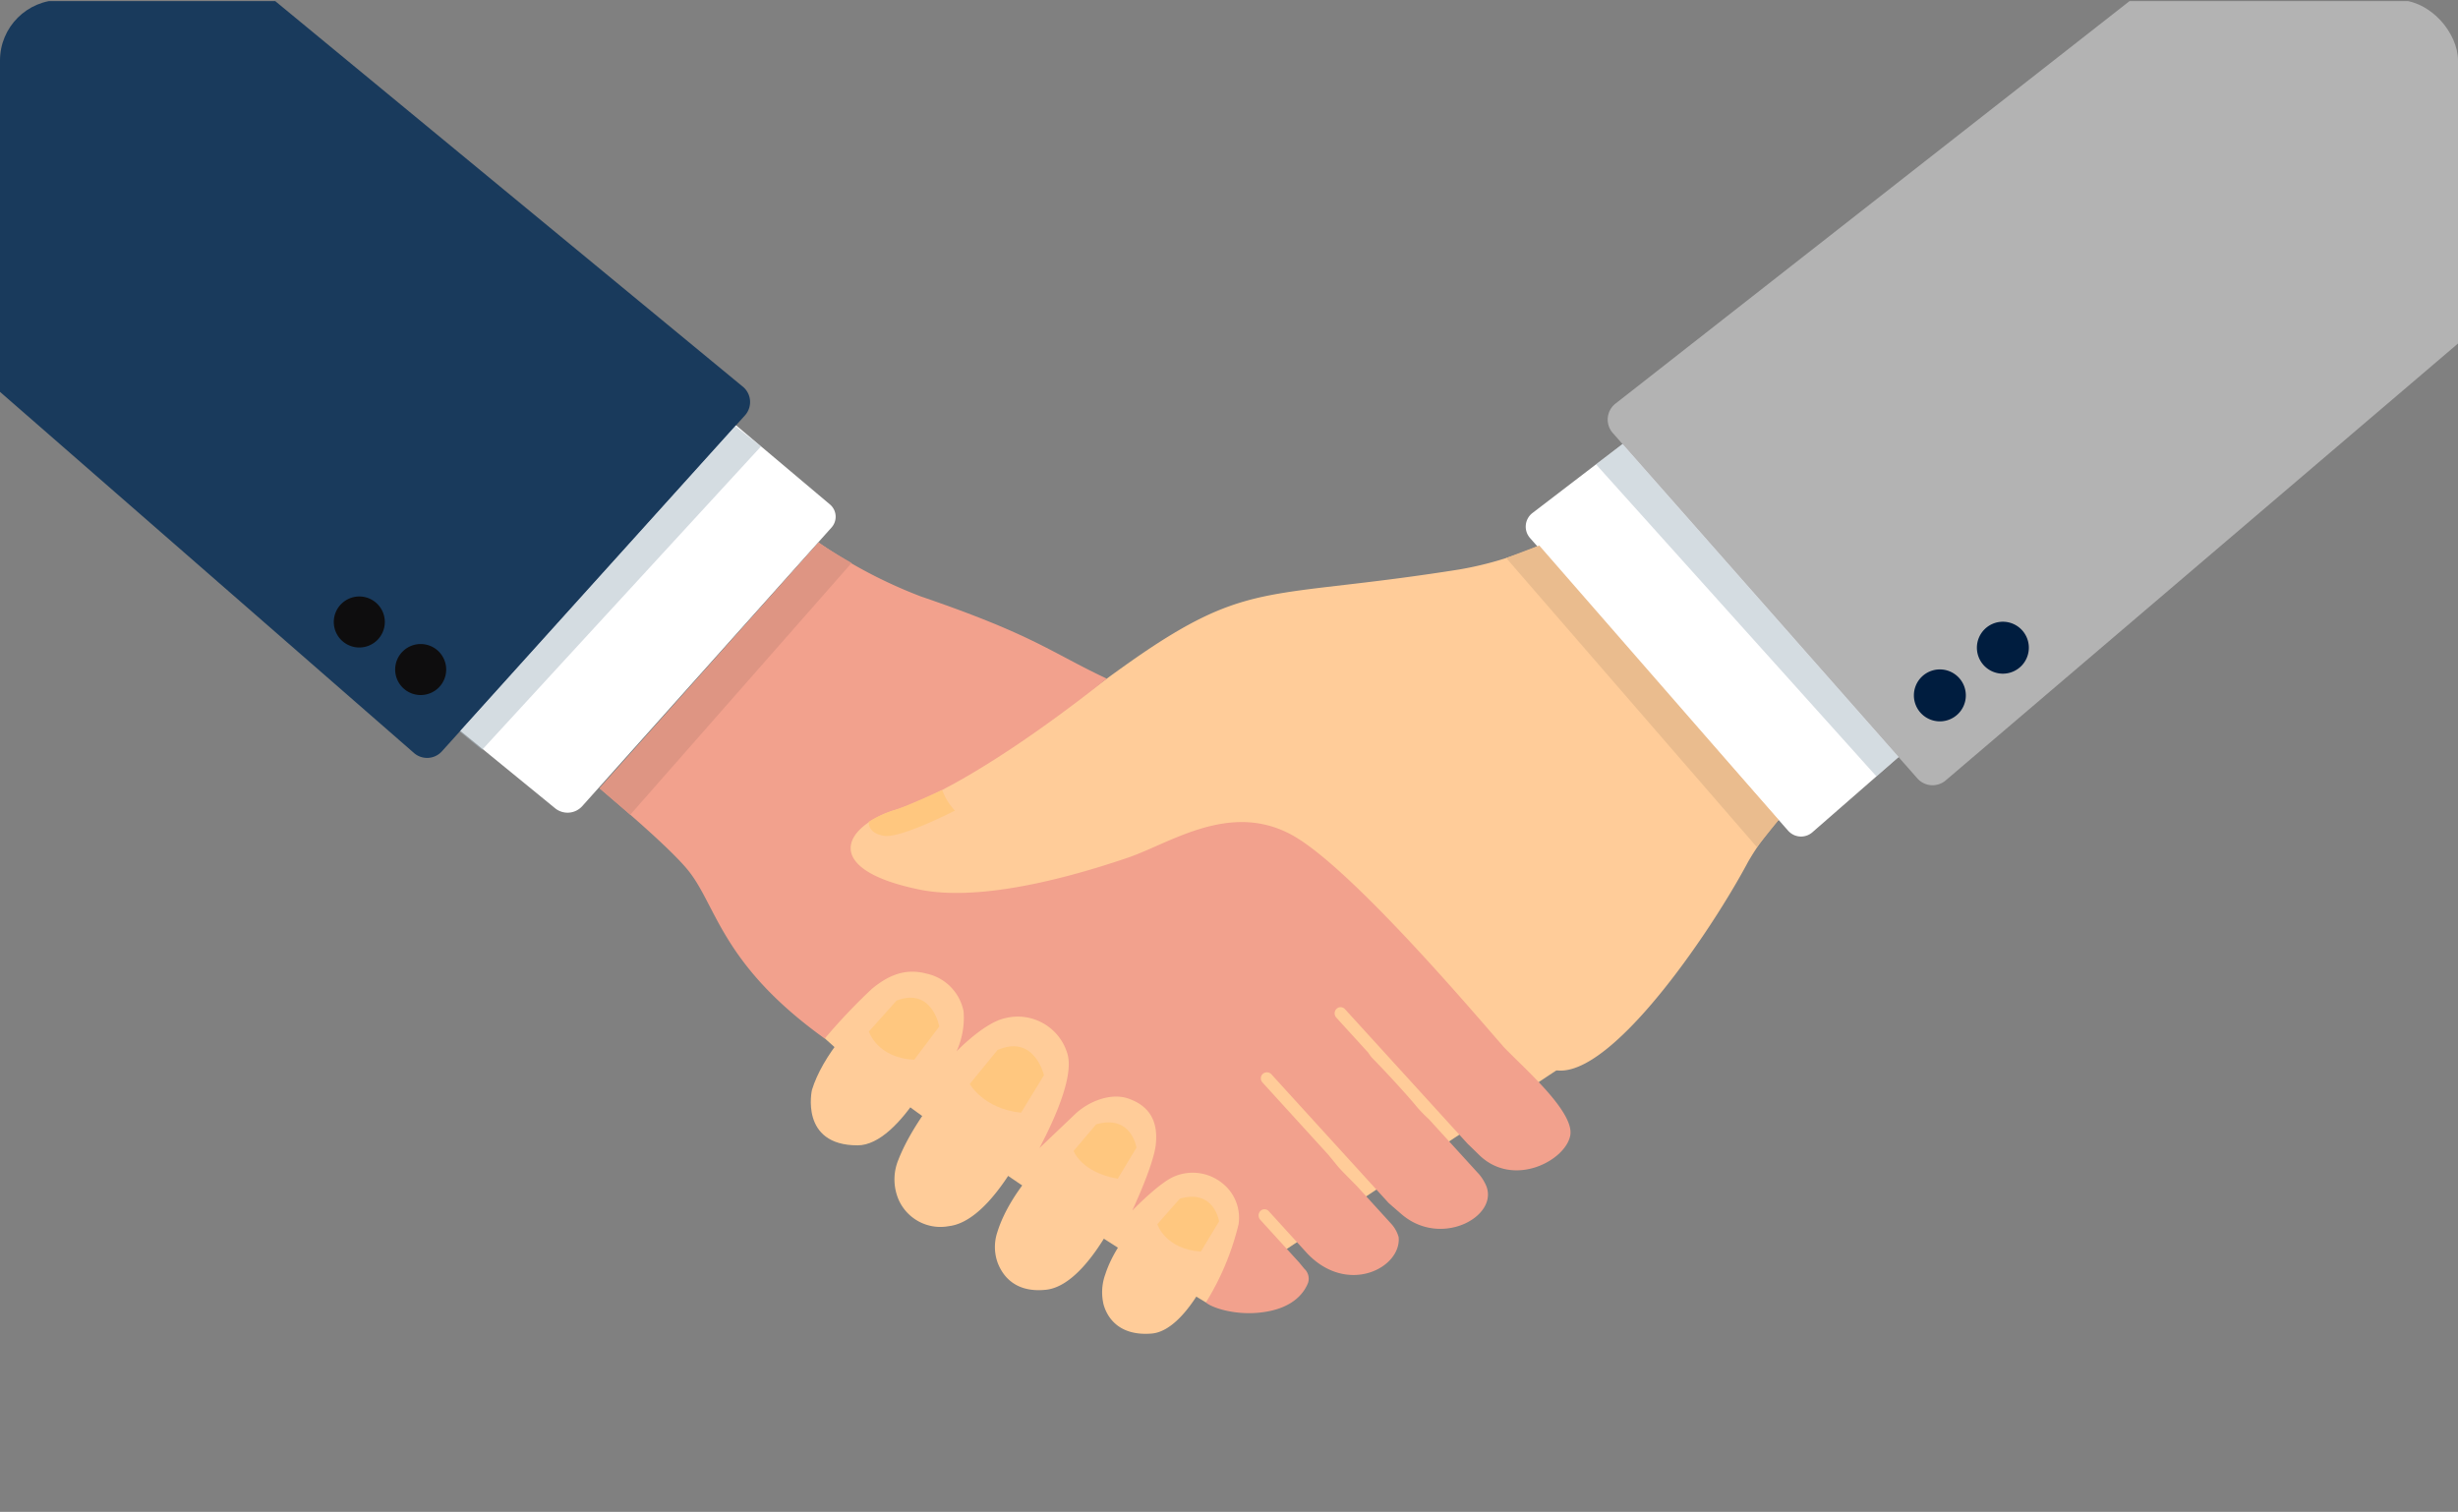 <svg xmlns="http://www.w3.org/2000/svg" xmlns:xlink="http://www.w3.org/1999/xlink" width="325" height="199.927" viewBox="0 0 325 199.927">
  <rect x="0" y="0" width="325" height="199.927" fill="#808080" stroke="none"/>
  <defs>
    <clipPath id="clip-path">
      <rect id="長方形_1655" data-name="長方形 1655" width="325" height="199.927" rx="8" transform="translate(32 5744)" fill="#e2efdb"/>
    </clipPath>
    <clipPath id="clip-path-2">
      <rect id="長方形_1654" data-name="長方形 1654" width="325" height="176.23" fill="none"/>
    </clipPath>
    <clipPath id="clip-path-4">
      <rect id="長方形_1651" data-name="長方形 1651" width="40.002" height="43.945" fill="none"/>
    </clipPath>
    <clipPath id="clip-path-5">
      <rect id="長方形_1652" data-name="長方形 1652" width="39.843" height="42.802" fill="none"/>
    </clipPath>
  </defs>
  <g id="buy_step04_sp" transform="translate(-32 -5744)" clip-path="url(#clip-path)">
    <g id="グループ_2436" data-name="グループ 2436" transform="translate(32 5744.146)">
      <g id="グループ_2435" data-name="グループ 2435" clip-path="url(#clip-path-2)">
        <g id="グループ_2434" data-name="グループ 2434">
          <g id="グループ_2433" data-name="グループ 2433" clip-path="url(#clip-path-2)">
            <path id="パス_3499" data-name="パス 3499" d="M460.964,449.694l58.548-3.015,34.647,36.455-48.218,31.942s-47.408-28.628-54.7-39.675l8.064-23.862Z" transform="translate(-346.49 -342.986)" fill="#fc9"/>
            <path id="パス_3500" data-name="パス 3500" d="M566.933,313.268c-22.119,3.513-26.757,1.823-37.841,8.456s-21.8,17.531-38.853,24.136c-9.07,3.513,2.275,9.978,15.355,7.846a87.976,87.976,0,0,0,24.2-7.384c3.769-1.658,11.85-3.342,18.51,2.014,5.6,4.5,17.106,16.583,29.077,29.889,6.284,6.985,21.955-15.527,27.7-26.327a32.427,32.427,0,0,1,4.149-5.656l-31.782-36.136a45.164,45.164,0,0,1-10.515,3.161" transform="translate(-373.925 -238.118)" fill="#fc9"/>
            <path id="パス_3501" data-name="パス 3501" d="M480.416,565.7c.813-3.455-4.2-7.642-8.149-4.728-4.766,3.514-8.939,8.578-10.306,13,0,0-1.663,7.332,6.034,7.332,5.738,0,11.675-12.435,12.421-15.6" transform="translate(-354.604 -429.994)" fill="#fc9"/>
            <path id="パス_3502" data-name="パス 3502" d="M521.861,588.348c-4.053,3.279-9.722,10.006-11.892,15.573a6.792,6.792,0,0,0,.032,5.247,6.041,6.041,0,0,0,6.643,3.515c7.011-.8,13.478-17.145,14.178-20.565.661-3.234-4.479-7.4-8.961-3.77" transform="translate(-391.191 -450.688)" fill="#fc9"/>
            <path id="パス_3503" data-name="パス 3503" d="M578.932,632.259c-3.866,3.167-10.054,8.873-11.952,15a6.177,6.177,0,0,0,.007,3.886c.617,1.73,2.262,4.148,6.441,3.7,6.589-.705,12.47-16.073,13.116-19.281.61-3.034-3.463-6.7-7.611-3.307" transform="translate(-435.121 -484.44)" fill="#fc9"/>
            <path id="パス_3504" data-name="パス 3504" d="M636.5,675.073c-3.326,2.68-6.964,6.475-8.363,10.787a6.949,6.949,0,0,0-.214,3.99c.5,1.773,2.1,4.162,6.338,3.821,5.266-.424,9.975-12.306,10.109-15.1.166-3.475-4.353-6.328-7.87-3.494" transform="translate(-482.001 -517.473)" fill="#fc9"/>
            <path id="パス_3505" data-name="パス 3505" d="M460.934,374.959c-1.784-1.936-19.739-23.434-27.886-27.875-8.222-4.483-16.084,1.111-21.7,3.02-11.14,3.79-21,5.548-27.544,4.205-13.133-2.7-10.044-8.379-3.13-10.541,10.759-3.364,27.908-17.348,27.908-17.348-7.537-3.553-9.585-5.74-24.585-10.873a63.275,63.275,0,0,1-13.505-7.124l-28.967,32.5c5.316,4.495,9.937,8.642,11.743,10.894,3.724,4.643,4.385,12.289,17.662,21.935l.362.264a77.593,77.593,0,0,1,6.237-6.578c2.281-1.88,4.5-2.749,7.274-2a6.347,6.347,0,0,1,4.846,4.975,10.711,10.711,0,0,1-.928,5.291c.817-.827,3.915-3.827,6.372-4.374a6.845,6.845,0,0,1,8.248,4.562c.974,2.853-1.5,8.5-3.665,12.608h0l4.726-4.5c1.7-1.619,4.674-2.9,7.094-2.033,2.594.931,3.926,2.82,3.565,6.089-.216,1.956-1.729,5.708-3.107,8.7.86-.875,3.6-3.587,5.379-4.427a6.216,6.216,0,0,1,6.456.755,5.816,5.816,0,0,1,2.217,5.508,35.4,35.4,0,0,1-4.314,10.32c.7.638,3.565,1.658,6.89,1.362,4.46-.4,6.051-2.529,6.617-3.959a1.777,1.777,0,0,0-.5-1.865c-.179-.224-.409-.5-.674-.823l-5.143-5.645a.854.854,0,0,1,.059-1.212l0,0a.752.752,0,0,1,1.049.058l5.152,5.656c5.363,5.54,12.447,1.8,12.031-2.225a4.418,4.418,0,0,0-.951-1.722l-4.561-5.007c-1.187-1.207-2.2-2.211-2.551-2.649-.449-.553-.858-1.05-1.249-1.523l-8.7-9.55a.8.8,0,0,1,.055-1.128h0a.817.817,0,0,1,1.141.064l15.484,17c.513.454,1.08.947,1.721,1.5,5.369,4.622,13.356.03,11-4.156a5.543,5.543,0,0,0-1-1.4l-6.389-7.013a18.463,18.463,0,0,1-1.523-1.555c-1.626-1.974-4.558-5.1-5.741-6.3a5.338,5.338,0,0,1-.77-.961l-4.212-4.623a.836.836,0,0,1,.033-1.152h0a.774.774,0,0,1,1.116.036l16.224,17.809c.448.426.936.9,1.481,1.438,4.542,4.49,11.505.774,12.089-2.564.565-3.23-6.566-9.252-8.949-11.838" transform="translate(-262.245 -236.825)" fill="#f2a18d"/>
            <path id="パス_3506" data-name="パス 3506" d="M869.568,242.083,903.7,280.79a2.273,2.273,0,0,0,3.162.241l19.68-17.177-35.793-41.046-20.856,15.967a2.273,2.273,0,0,0-.323,3.308" transform="translate(-667.268 -171.085)" fill="#fff"/>
            <path id="パス_3507" data-name="パス 3507" d="M253.533,272.323l32.989-36.877a2.132,2.132,0,0,0-.149-3.007l-19.539-16.472-36.869,40.244,20.05,16.386a2.613,2.613,0,0,0,3.517-.274" transform="translate(-176.58 -165.832)" fill="#fff"/>
            <path id="パス_3508" data-name="パス 3508" d="M1028.119,0H984.69L916.741,53.209a2.682,2.682,0,0,0-.381,3.9l40.273,45.673a2.682,2.682,0,0,0,3.731.284l67.755-57.787Z" transform="translate(-703.119)" fill="#b3b3b3"/>
            <g id="グループ_2429" data-name="グループ 2429" transform="translate(211.025 58.574)" opacity="0.52">
              <g id="グループ_2428" data-name="グループ 2428">
                <g id="グループ_2427" data-name="グループ 2427" clip-path="url(#clip-path-4)">
                  <path id="パス_3509" data-name="パス 3509" d="M912.537,252.32,909.032,255l37.076,41.262,2.926-2.554Z" transform="translate(-909.032 -252.32)" fill="#adbbc6"/>
                </g>
              </g>
            </g>
            <path id="パス_3510" data-name="パス 3510" d="M1096.961,384.126a3.434,3.434,0,1,1-3.434-3.434,3.434,3.434,0,0,1,3.434,3.434" transform="translate(-837.036 -292.317)" fill="#001d3f"/>
            <path id="パス_3511" data-name="パス 3511" d="M1132.85,356.962a3.434,3.434,0,1,1-3.434-3.434,3.434,3.434,0,0,1,3.434,3.434" transform="translate(-864.594 -271.459)" fill="#001d3f"/>
            <path id="パス_3512" data-name="パス 3512" d="M862.257,310.107l-4.37,1.65,33.142,38.23,2.878-3.591Z" transform="translate(-658.734 -238.117)" fill="#eabc8e"/>
            <path id="パス_3513" data-name="パス 3513" d="M98.164,50.943,36.39,0H0V51.671L54.759,99.445a2.635,2.635,0,0,0,3.668-.238L98.5,54.782a2.635,2.635,0,0,0-.331-3.838" fill="#193a5c"/>
            <g id="グループ_2432" data-name="グループ 2432" transform="translate(60.784 56.204)" opacity="0.52">
              <g id="グループ_2431" data-name="グループ 2431">
                <g id="グループ_2430" data-name="グループ 2430" clip-path="url(#clip-path-5)">
                  <path id="パス_3514" data-name="パス 3514" d="M298.267,242.11l3.414,2.675L264.8,284.911l-2.964-2.411Z" transform="translate(-261.838 -242.11)" fill="#adbbc6"/>
                </g>
              </g>
            </g>
            <path id="パス_3515" data-name="パス 3515" d="M225.078,369.565a3.373,3.373,0,1,0,3.411-3.335,3.374,3.374,0,0,0-3.411,3.335" transform="translate(-172.828 -281.212)" fill="#0e0d0e"/>
            <path id="パス_3516" data-name="パス 3516" d="M190.121,342.483a3.373,3.373,0,1,0,3.411-3.336,3.374,3.374,0,0,0-3.411,3.336" transform="translate(-145.986 -260.417)" fill="#0e0d0e"/>
            <path id="パス_3517" data-name="パス 3517" d="M341.528,340.927l4.049,3.49,29.263-33.291s-3.266-1.865-4.346-2.7Z" transform="translate(-262.245 -236.825)" fill="#de9583"/>
            <path id="パス_3518" data-name="パス 3518" d="M494.84,453.57s-.239,1.472,1.97,1.859,9.408-3.333,9.408-3.333a8.078,8.078,0,0,1-1.686-2.726s-5.026,2.336-6.454,2.692a13.871,13.871,0,0,0-3.238,1.507" transform="translate(-379.96 -345.053)" fill="#ffc77f"/>
            <path id="パス_3519" data-name="パス 3519" d="M494.9,572.173s1.1,3.513,5.994,3.734l3.311-4.395s-.929-5.225-5.641-3.43Z" transform="translate(-380.015 -435.919)" fill="#ffc77f"/>
            <path id="パス_3520" data-name="パス 3520" d="M552.365,600.331s1.768,3.273,6.773,3.807l3.033-4.957s-1.256-5.476-6.144-3.331Z" transform="translate(-424.137 -457.145)" fill="#ffc77f"/>
            <path id="パス_3521" data-name="パス 3521" d="M611.486,642.493s1,2.83,5.836,3.678l2.478-4.109s-.655-4.441-5.333-3.085Z" transform="translate(-469.534 -490.445)" fill="#ffc77f"/>
            <path id="パス_3522" data-name="パス 3522" d="M659.174,684.7s1.026,3.3,5.753,3.626l2.412-4s-.637-4.322-5.19-3Z" transform="translate(-506.151 -522.966)" fill="#ffc77f"/>
          </g>
        </g>
      </g>
    </g>
  </g>
</svg>
